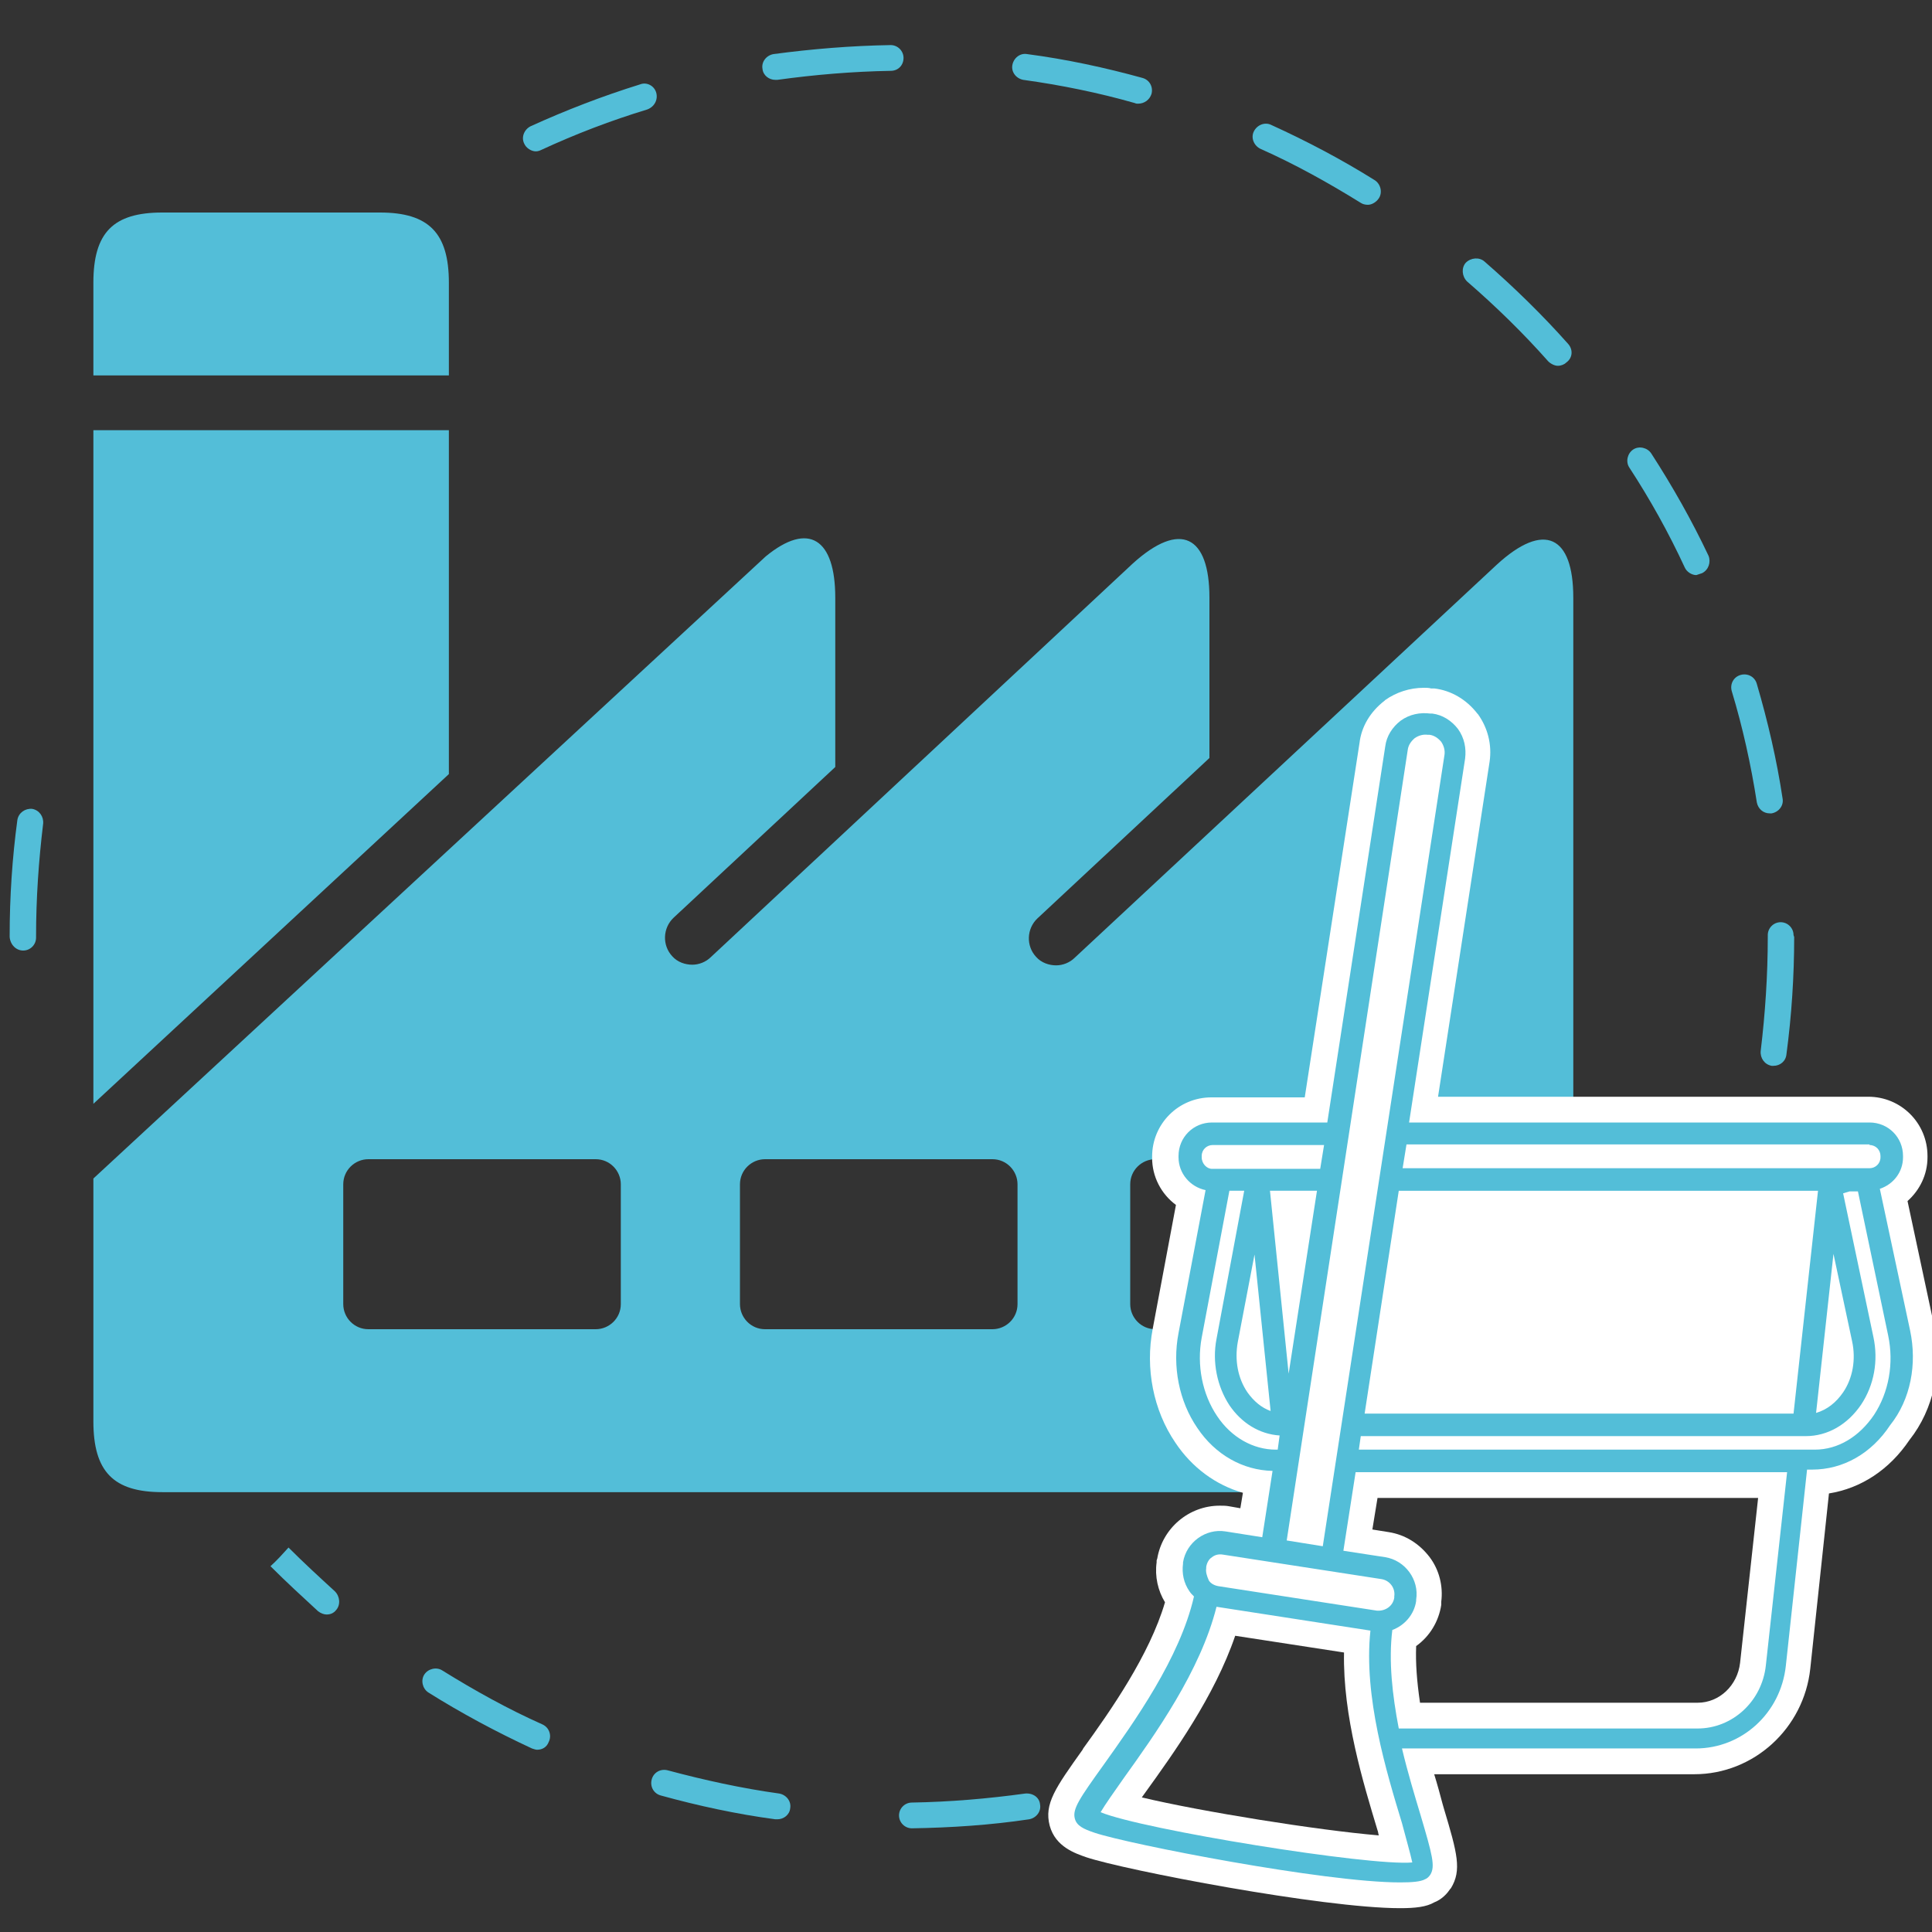 <?xml version="1.0" encoding="utf-8"?>
<svg xmlns="http://www.w3.org/2000/svg" xmlns:xlink="http://www.w3.org/1999/xlink" version="1.1" x="0px" y="0px" viewBox="0 0 300 300" style="enable-background:new 0 0 300 300;" xml:space="preserve" width="75" height="75">
<rect x="0" y="0" width="300" height="300" fill="#333333" stroke="none"/>
<style type="text/css">
	.st0{fill:#53BED8;}
	.st1{fill:#FFFFFF;}
</style>
<g id="Ebene_1">
	<g>
		<g>
			<path class="st0" d="M232.4,87.7l-65.5,61c-0.8,0.8-1.9,1.2-2.9,1.2c-1.1,0-2.3-0.4-3.1-1.3c-1.6-1.7-1.5-4.4,0.2-6l26.7-24.9     V92.8c0-9.6-4.5-12-11.9-5.3l-65.5,61.1c-0.8,0.8-1.9,1.2-2.9,1.2c-1.1,0-2.3-0.4-3.1-1.3c-1.6-1.7-1.5-4.4,0.2-6l25.1-23.4V92.8     c0-9.1-4.1-11.9-10.8-6.4L14.5,183v37.7c0,7.8,3.1,11,10.7,11h208.6c7.5,0,10.5-3.1,10.5-10.7V92.8     C244.3,83.2,239.8,80.9,232.4,87.7z M96.4,202.5c0,2.2-1.8,3.9-3.9,3.9H57.2c-2.2,0-3.9-1.8-3.9-3.9v-18.6c0-2.2,1.8-3.9,3.9-3.9     h35.3c2.2,0,3.9,1.8,3.9,3.9V202.5z M158,202.5c0,2.2-1.8,3.9-3.9,3.9h-35.3c-2.2,0-3.9-1.8-3.9-3.9v-18.6c0-2.2,1.8-3.9,3.9-3.9     h35.3c2.2,0,3.9,1.8,3.9,3.9V202.5z M218.6,202.5c0,2.2-1.8,3.9-3.9,3.9h-35.3c-2.2,0-3.9-1.8-3.9-3.9v-18.6     c0-2.2,1.8-3.9,3.9-3.9h35.3c2.2,0,3.9,1.8,3.9,3.9V202.5z"/>
		</g>
		<polygon class="st0" points="69.7,120.2 69.7,66.8 14.5,66.8 14.5,171.4   "/>
		<path class="st0" d="M69.7,58.3H14.5V43.9c0-7.8,3.1-10.9,10.7-10.9H59c7.6,0,10.7,3.2,10.7,10.9V58.3z"/>
	</g>
	<path class="st1" d="M196.5,227.1c0,0-16-4-12.3-21c3.7-17,4.3-21.6,4.3-21.6l-1.7-1.8c0,0-5.2-6.3,0.3-6.7   c5.5-0.3,19.5-0.5,19.5-0.5l9.1-55.5c0,0-0.3-7.8,3.5-7.6c3.8,0.2,5.3-0.8,6,2s-4.8,37.7-4.8,37.7l-3.5,22.6l29.4,0.8l41.9-0.2   c0,0,4-1.5,4.5,1.2s1.8,5.7-0.5,6.2s-6.5,0.2-7,0.3c-0.5,0.2-1.5,0.3-1.7,1c-0.2,0.7-1.3,12.3-1.3,12.3l-3.3,32.9   c0,0-3.5-2.3-4.5-2.3"/>
	<g>
		<path class="st0" d="M84.3,267.8c-5.4-2.4-10.6-5.3-15.6-8.4c-0.9-0.6-2.2-0.3-2.8,0.6c-0.6,0.9-0.3,2.2,0.6,2.8    c5.1,3.2,10.5,6.1,16.1,8.7c0.3,0.1,0.6,0.2,0.8,0.2c0.8,0,1.5-0.4,1.8-1.2C85.7,269.5,85.3,268.3,84.3,267.8z"/>
		<path class="st0" d="M101.9,14.4c-0.3-1.1-1.5-1.7-2.5-1.3c-5.8,1.8-11.5,4-17,6.5c-1,0.5-1.5,1.7-1,2.7c0.3,0.7,1.1,1.2,1.8,1.2    c0.3,0,0.6-0.1,0.8-0.2c5.4-2.5,10.9-4.6,16.5-6.3C101.6,16.6,102.2,15.5,101.9,14.4z"/>
		<path class="st0" d="M3.6,147.6c1.1,0,2-0.9,2-2v-0.2c0-5.9,0.4-11.7,1.1-17.5c0.1-1.1-0.6-2.1-1.7-2.3c-1.1-0.1-2.1,0.6-2.3,1.7    c-0.8,5.9-1.2,12-1.2,18v0.2C1.6,146.7,2.5,147.6,3.6,147.6z"/>
		<path class="st0" d="M121,278.5c-5.8-0.8-11.7-2.1-17.3-3.6c-1.1-0.3-2.2,0.3-2.5,1.4s0.3,2.2,1.4,2.5c5.8,1.6,11.8,2.9,17.8,3.7    c0.1,0,0.2,0,0.3,0c1,0,1.9-0.7,2-1.7C122.9,279.7,122.1,278.7,121,278.5z"/>
		<path class="st0" d="M272.8,124.6c0.2,1,1,1.7,2,1.7c0.1,0,0.2,0,0.3,0c1.1-0.2,1.9-1.2,1.7-2.3c-0.9-6-2.3-12-4-17.8    c-0.3-1.1-1.4-1.7-2.5-1.4c-1.1,0.3-1.7,1.4-1.4,2.5C270.6,112.9,271.9,118.8,272.8,124.6z"/>
		<path class="st0" d="M140.3,9c0-1.1-0.9-2-2-2l0,0c-6.1,0.1-12.2,0.6-18.2,1.4c-1.1,0.2-1.9,1.2-1.7,2.3c0.1,1,1,1.7,2,1.7    c0.1,0,0.2,0,0.3,0c5.8-0.8,11.7-1.3,17.6-1.4C139.5,11,140.3,10.1,140.3,9z"/>
		<path class="st0" d="M44.8,240.3c-0.9,1-1.8,2-2.8,2.9c2.4,2.4,4.9,4.7,7.4,7c0.4,0.3,0.9,0.5,1.3,0.5c0.6,0,1.1-0.2,1.5-0.7    c0.7-0.8,0.6-2.1-0.2-2.9C49.6,244.9,47.2,242.7,44.8,240.3z"/>
		<path class="st0" d="M159.2,278.5c-5.8,0.8-11.7,1.3-17.6,1.4c-1.1,0-2,0.9-2,2s0.9,2,2,2l0,0c6.1-0.1,12.2-0.5,18.2-1.4    c1.1-0.2,1.9-1.2,1.7-2.3C161.4,279.1,160.4,278.4,159.2,278.5z"/>
		<path class="st0" d="M264.3,89c1-0.5,1.4-1.7,1-2.7c-2.6-5.5-5.6-10.8-8.9-15.9c-0.6-0.9-1.9-1.2-2.8-0.6    c-0.9,0.6-1.2,1.9-0.6,2.8c3.2,4.9,6.1,10.1,8.6,15.5c0.3,0.7,1.1,1.2,1.8,1.2C263.7,89.2,264,89.1,264.3,89z"/>
		<path class="st0" d="M243.5,53.4c-4-4.5-8.4-8.8-13-12.8c-0.8-0.7-2.1-0.6-2.9,0.2c-0.7,0.8-0.6,2.1,0.2,2.9    c4.5,3.9,8.7,8,12.6,12.4c0.4,0.4,1,0.7,1.5,0.7s1-0.2,1.3-0.5C244.2,55.6,244.3,54.3,243.5,53.4z"/>
		<path class="st0" d="M278.5,145.2c0-1.1-0.9-2-2-2s-2,0.9-2,2v0.3c0,5.9-0.4,11.9-1.1,17.7c-0.1,1.1,0.6,2.1,1.7,2.3    c0.1,0,0.2,0,0.3,0c1,0,1.9-0.7,2-1.8c0.8-6,1.2-12.1,1.2-18.2L278.5,145.2z"/>
		<path class="st0" d="M178.8,14.6c0.3-1.1-0.3-2.2-1.4-2.5c-5.8-1.6-11.8-2.9-17.9-3.7c-1.1-0.2-2.1,0.6-2.3,1.7s0.6,2.1,1.7,2.3    c5.8,0.8,11.7,2,17.3,3.6c0.2,0.1,0.4,0.1,0.5,0.1C177.7,16.1,178.5,15.5,178.8,14.6z"/>
		<path class="st0" d="M214.1,30.8c0.6-0.9,0.3-2.2-0.6-2.8c-5.1-3.2-10.6-6.1-16.1-8.6c-1-0.5-2.2,0-2.7,1s0,2.2,1,2.7    c5.4,2.4,10.6,5.3,15.6,8.4c0.3,0.2,0.7,0.3,1.1,0.3C213,31.8,213.7,31.4,214.1,30.8z"/>
	</g>
	<path class="st1" d="M217.4,296.3c-12,0-42.7-5.9-48.7-7.9c-1.7-0.6-4.8-1.6-5.7-4.9c-0.9-3.4,0.9-5.9,5.1-11.8l0.1-0.2   c4.2-5.8,10.3-14.5,12.7-22.7c-1.1-1.8-1.6-4-1.3-6.2v-0.3l0.1-0.3c0.8-4.7,4.9-8.2,9.7-8.2c0.5,0,1,0,1.5,0.1l1.7,0.3l0.4-2.4   c-4.2-1.2-7.9-3.9-10.5-7.8c-3.4-5-4.7-11.5-3.5-17.7l3.6-19.2c-2.3-1.7-3.7-4.4-3.7-7.3v-0.2c0-5.1,4.1-9.2,9.2-9.2h14.5l8.5-55   c0.3-2.6,1.7-4.9,3.9-6.6l0.1-0.1c1.7-1.2,3.8-1.9,6-1.9c0.4,0,0.8,0,1.1,0.1h0.3l0.2,0c2.6,0.3,5,1.7,6.7,3.9l0.1,0.1   c1.5,2.1,2.2,4.7,1.8,7.4l-8,52h66.8c5.1,0,9.2,4.1,9.2,9.2v0.2c0,2.7-1.2,5.1-3.1,6.8l4.1,19.2c1.4,6.5,0,13.1-3.8,17.9   c-3.1,4.6-7.5,7.5-12.5,8.3l-2.9,27.2c-1,9.3-8.8,16.4-18,16.4h-40.4c0.5,1.6,0.9,3.1,1.3,4.6l0.2,0.7c2.1,7,2.8,9.6,1.1,12.4   l-0.1,0.1c-0.4,0.6-1.2,1.6-2.5,2.1C221.5,296.1,219.8,296.3,217.4,296.3z M177.3,279.1c9.2,2.2,27.3,5.1,36.8,5.9   c-0.1-0.3-0.1-0.6-0.2-0.8c-2.2-7.3-5.4-17.7-5.2-27.6l-16.9-2.6c-3.2,9.4-9.6,18.3-14,24.4L177.3,279.1z M263.6,264.4   c3.4,0,6.2-2.7,6.6-6.2l2.8-25.6h-59.1l-0.8,4.9l2.5,0.4c2.6,0.4,4.8,1.8,6.4,3.9c1.5,2,2.1,4.5,1.8,6.9v0.2l0,0.3   c-0.4,2.6-1.8,4.9-3.9,6.4c-0.1,2.6,0.1,5.4,0.6,8.8H263.6z M274.9,215.5l2.9-26.6h-57.2l-4.1,26.6H274.9z"/>
	<path class="st0" d="M296.6,206.6l-4.7-22c2.1-0.7,3.6-2.6,3.6-4.9v-0.2c0-2.9-2.3-5.2-5.2-5.2h-71.5l8.7-56.5   c0.2-1.6-0.1-3.2-1.1-4.6c-1-1.3-2.4-2.2-4-2.4h-0.3c-1.6-0.2-3.2,0.1-4.6,1.1c-1.3,1-2.2,2.4-2.4,4l-9,58.4h-17.9   c-2.9,0-5.2,2.3-5.2,5.2v0.2c0,2.5,1.8,4.6,4.2,5.1L183,207c-1,5.2,0.1,10.6,2.9,14.7c2.8,4.2,7.1,6.6,11.7,6.7l-1.6,10.3l-5.7-0.9   c-3.1-0.5-6.1,1.7-6.6,4.8v0.2c-0.2,1.5,0.1,3,1,4.3c0.2,0.3,0.4,0.5,0.7,0.8c-2.2,9.6-9.3,19.5-14,26.1c-3.8,5.3-4.9,6.9-4.5,8.4   c0.3,1.1,1.3,1.6,3.1,2.2c5.4,1.8,35.7,7.7,47.4,7.7c1.8,0,3.2-0.1,3.9-0.5l0,0c0.3-0.1,0.6-0.4,0.8-0.7c0.8-1.3,0.3-3.1-1.5-9.2   c-0.9-3-2-6.6-2.9-10.4h45.6c7.2,0,13.2-5.5,14-12.8l3.3-30.5h0.8c4.8,0,9.2-2.5,12.1-6.9C296.7,217.3,297.7,211.8,296.6,206.6z    M290.3,177.8c1,0,1.7,0.8,1.7,1.7v0.2c0,1-0.8,1.7-1.7,1.7h-72.5l0.6-3.7h71.9V177.8z M278.5,219.5h-66.6l5.3-34.6h65.1   L278.5,219.5z M284.7,194.7l2.9,13.6c0.6,2.8,0.1,5.7-1.4,7.9c-1.1,1.6-2.5,2.7-4.2,3.2L284.7,194.7z M186.6,179.7v-0.2   c0-1,0.8-1.7,1.7-1.7h17.3l-0.6,3.7h-16.8C187.4,181.5,186.6,180.7,186.6,179.7z M197.3,219.1c-1.4-0.5-2.6-1.5-3.6-2.9   c-1.5-2.2-2-5-1.5-7.8l2.6-13.6L197.3,219.1z M197.2,184.9h7.3l-4.4,28.4L197.2,184.9z M198.1,225.1c-3.5,0-6.9-1.9-9.1-5.2   c-2.3-3.4-3.2-7.9-2.4-12.2l4.3-22.8h2.3l-4.3,23c-0.7,3.6,0.1,7.4,2,10.3c1.9,2.8,4.7,4.5,7.8,4.7l-0.3,2.2H198.1z M218.6,116.4   c0.1-0.7,0.5-1.3,1.1-1.8c0.6-0.4,1.3-0.6,2-0.5h0.3c0.7,0.1,1.3,0.5,1.8,1.1c0.4,0.6,0.6,1.3,0.5,2l-18.9,122.9l-5.6-0.9   L218.6,116.4z M187.3,243.5v-0.2c0.1-0.6,0.4-1.2,0.9-1.5c0.5-0.4,1.1-0.5,1.7-0.4l24.6,3.8c1.3,0.2,2.2,1.4,2,2.7v0.2   c-0.2,1.3-1.4,2.1-2.7,2l-24.6-3.8c-0.6-0.1-1.2-0.4-1.5-0.9C187.4,244.7,187.2,244.1,187.3,243.5z M219.3,289.2   c-6.6,0.6-41.9-5.1-48.4-7.8c0.7-1.2,2.2-3.3,3.6-5.3c4.8-6.7,11.9-16.6,14.4-26.6l23.9,3.7c-1.1,10.2,2.5,22,4.9,29.9   C218.3,285.4,219,287.8,219.3,289.2z M274.2,258.6c-0.6,5.6-5.2,9.8-10.6,9.8h-46.4c-1-5.2-1.6-10.5-1-15.3   c1.9-0.7,3.4-2.4,3.7-4.5v-0.2c0.5-3.1-1.7-6.1-4.8-6.6l-6.5-1l1.9-12.2h67L274.2,258.6z M291,219.7c-2.3,3.4-5.6,5.4-9.2,5.4H211   l0.3-2.1h69.1c3.4,0,6.5-1.8,8.6-4.9c2-3,2.7-6.8,1.9-10.5l-4.7-22.3l1-0.3h1.3l4.7,22.4C294.1,211.7,293.3,216.2,291,219.7z"/>
</g>
<g id="Ebene_2">
</g>
</svg>
